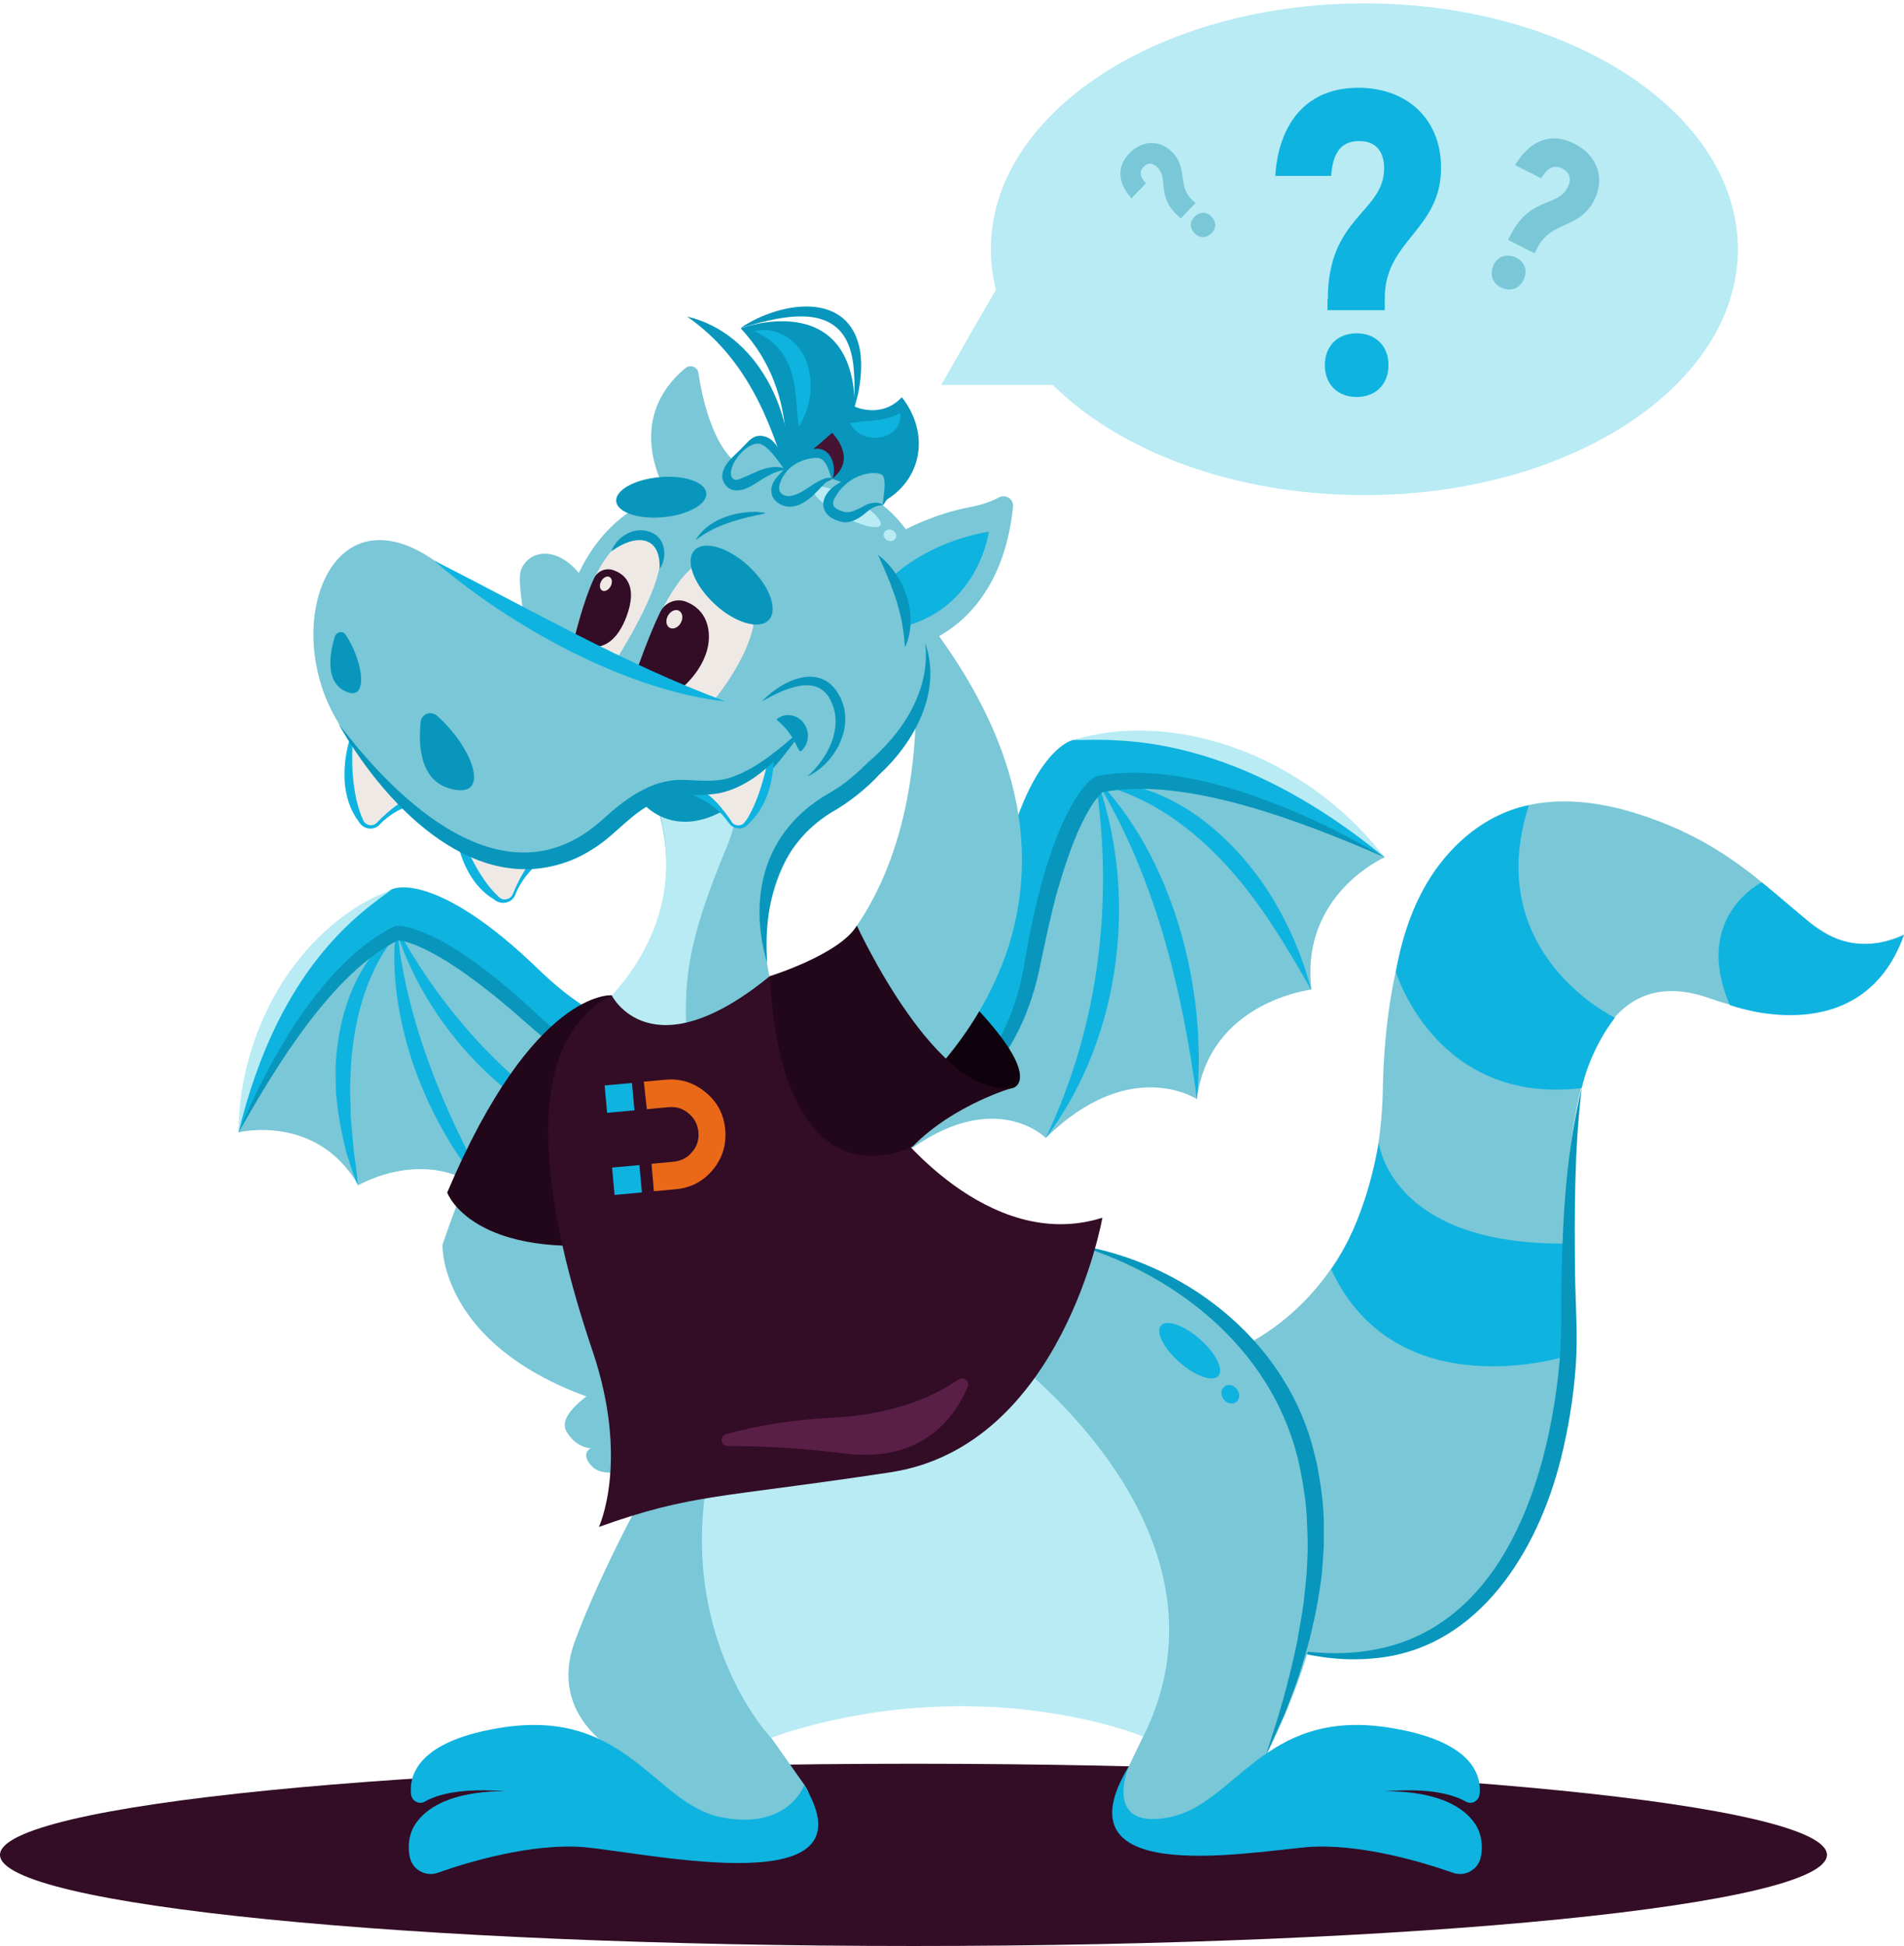 <svg xmlns="http://www.w3.org/2000/svg" width="541" height="553" viewBox="0 0 541 553" fill="none"><path d="M210.918 294.488C210.918 294.488 183.411 305.053 153.049 275.737C122.686 246.422 111.455 252.609 111.455 252.609C111.455 252.609 73.288 271.74 67.863 321.709C67.863 321.709 89.945 316.284 101.842 336.747C101.842 336.747 123.638 323.898 140.485 341.221C140.485 341.221 146.957 322.756 175.796 326.468C175.796 326.468 178.271 307.242 208.824 308.67C208.729 308.67 215.296 305.529 210.918 294.488Z" fill="#79C7D7"></path><path d="M67.768 321.804C67.768 321.804 86.708 278.403 112.788 265.173C112.788 265.173 122.877 263.174 152.192 290.3C181.698 317.712 212.155 298.866 212.155 298.866L210.918 294.202C210.918 294.202 183.887 305.338 153.144 275.547C123.543 246.803 111.36 252.704 111.36 252.704C111.36 252.704 73.954 268.694 67.768 321.804Z" fill="#0EB3E0"></path><path d="M114.501 263.364C105.744 272.787 101.556 285.541 100.129 298.2C99.653 301.912 99.558 306.385 99.463 310.097C99.558 312.381 99.653 315.046 99.653 317.331L100.509 327.039C100.985 330.275 101.461 333.511 101.652 336.843C100.414 333.797 99.463 330.656 98.416 327.515C96.988 321.899 95.941 316.093 95.465 310.287C95.37 308.669 95.37 304.482 95.37 302.768C96.131 287.92 101.461 271.645 114.501 263.364Z" fill="#0EB3E0"></path><path d="M140.39 341.221C123.353 322.851 111.836 296.011 112.026 270.788C112.122 268.123 112.407 265.458 112.693 262.793C113.073 265.458 113.359 268.028 113.644 270.693C117.547 295.82 127.921 319.234 140.39 341.221Z" fill="#0EB3E0"></path><path d="M175.701 326.468C145.625 317.997 120.402 291.728 111.836 261.936C126.303 289.253 148.195 312.286 175.701 326.468Z" fill="#0EB3E0"></path><path d="M67.768 321.804C67.863 296.772 80.236 270.883 101.747 257.463C104.793 255.559 108.029 254.036 111.36 252.704C106.982 255.845 102.889 258.986 99.082 262.603C82.52 278.307 73.098 299.818 67.768 321.804Z" fill="#B8EBF4"></path><path d="M67.768 321.804C76.048 301.626 91.753 273.168 111.931 263.269C112.217 263.174 112.217 263.079 112.502 263.079C113.93 262.983 115.262 263.269 116.595 263.65C122.21 265.268 127.35 268.218 132.109 271.454C137.725 275.262 143.055 279.64 148.099 284.018L153.049 288.587C160.948 296.011 170.466 302.007 181.317 303.911C189.978 305.433 199.211 304.482 207.206 300.77C199.591 305.529 190.073 307.337 181.031 306.29C169.515 305.053 158.95 299.152 150.479 291.442C148.004 289.253 142.959 284.875 140.294 282.781C133.442 277.356 126.303 272.026 118.308 268.599C116.785 268.028 114.882 267.362 113.263 267.171C113.168 267.171 113.073 267.171 112.978 267.171C112.883 267.171 112.788 267.171 112.883 267.171L113.454 266.981C94.513 276.118 78.047 303.53 67.768 321.804Z" fill="#0896BC"></path><path d="M259.554 552.9C402.902 552.9 519.109 541.309 519.109 527.011C519.109 512.713 402.902 501.122 259.554 501.122C116.206 501.122 0 512.713 0 527.011C0 541.309 116.206 552.9 259.554 552.9Z" fill="#330C26"></path><path d="M100.129 208.255C100.129 208.255 96.322 223.484 102.794 233.573C103.841 235.286 106.22 235.381 107.648 233.954C110.123 231.288 114.787 227.577 121.449 226.244C121.449 226.244 117.356 205.971 100.129 208.255Z" fill="#EFE9E6"></path><path d="M129.349 233.097C129.349 233.097 131.538 248.706 141.437 255.464C143.055 256.606 145.339 255.845 146.005 254.036C147.338 250.61 150.098 245.375 155.809 241.663C155.904 241.663 144.482 224.531 129.349 233.097Z" fill="#EFE9E6"></path><path d="M222.339 138.394C222.339 138.394 228.621 112.505 210.442 93.278C210.442 93.278 242.422 81.381 242.898 115.55C242.898 115.55 250.417 119.072 256.223 112.885C256.223 112.885 269.453 135.824 243.659 145.246L222.339 138.394Z" fill="#0896BC"></path><path d="M256.223 112.79C266.312 125.83 259.935 142.105 243.659 145.056C246.515 143.248 249.275 141.344 251.655 139.155C259.459 132.397 259.269 122.118 256.223 112.79Z" fill="#0896BC"></path><path d="M224.148 137.347C218.913 118.787 211.584 101.273 195.213 89.947C215.391 94.611 226.337 117.93 224.148 137.347Z" fill="#0896BC"></path><path d="M181.507 174.086C181.507 174.086 171.323 171.326 164.661 163.045C157.998 154.764 150.193 156.478 148.099 161.808C146.005 167.138 153.144 187.696 148.29 197.405L181.507 174.086Z" fill="#79C7D7"></path><path d="M159.426 185.507C159.426 185.507 163.899 150.767 189.788 140.583C189.788 140.583 176.272 120.024 194.737 104.605C196.07 103.463 198.259 104.224 198.449 106.032C199.591 113.456 203.018 129.447 211.87 133.063C211.87 133.063 242.803 130.303 257.365 150.386C257.365 150.386 265.551 146.008 275.449 144.104C279.161 143.438 281.826 142.391 283.825 141.344C285.729 140.297 288.108 141.82 287.823 144.009C286.871 154.193 282.493 174.371 262.791 182.747C262.791 182.747 269.453 204.353 238.139 226.72C217.39 241.473 213.488 271.835 221.483 284.399C221.483 284.399 185.886 313.524 168.182 288.111C168.182 288.111 202.637 263.174 183.601 220.914C183.792 220.819 151.811 208.636 159.426 185.507Z" fill="#79C7D7"></path><path d="M204.35 207.018C204.35 207.018 215.105 219.772 206.539 240.521C195.213 267.742 193.976 278.783 195.308 297.534C195.308 297.534 177.89 303.054 168.372 288.016C168.372 288.016 202.351 262.032 183.791 220.819C183.791 220.819 191.787 206.352 204.35 207.018Z" fill="#B8EBF4"></path><path d="M179.699 195.216C179.699 195.216 193.69 144.009 210.442 162.759C215.01 167.899 218.437 177.322 205.207 195.882C190.835 216.155 179.699 195.216 179.699 195.216Z" fill="#EFE9E6"></path><path d="M100.224 208.35C100.129 212.253 99.938 216.155 100.224 220.057C100.605 224.34 101.271 228.624 102.984 232.526L103.27 233.192C103.936 234.525 105.84 234.905 106.982 233.858C110.789 229.861 115.453 226.149 121.068 224.912L120.021 226.434C117.261 216.726 111.265 208.445 100.224 208.35ZM100.034 208.065C111.836 204.638 120.783 215.108 122.686 225.959L122.972 227.291L121.639 227.481C116.5 228.338 111.265 230.527 107.648 234.525C105.744 236.143 102.984 235.476 101.842 233.287C97.749 227.862 97.273 220.533 98.415 214.061C98.796 211.967 99.272 209.968 100.034 208.065Z" fill="#0EB3E0"></path><path d="M129.539 233.192C130.872 236.809 132.204 240.521 134.013 243.948C136.107 247.945 138.486 251.943 141.913 254.988C143.055 256.035 144.958 255.559 145.625 254.227C145.815 253.846 146.005 253.275 146.196 252.894C148.195 248.231 150.955 243.662 155.238 240.711L154.857 242.52C148.48 234.43 139.724 229.004 129.539 233.192ZM129.254 233.002C138.867 225.292 151.145 231.669 156.951 240.902L157.712 242.044L156.57 242.71C152.097 245.375 148.195 249.468 146.291 254.512C145.149 256.702 142.293 257.177 140.39 255.559C134.489 252.038 131.348 245.566 129.92 239.093C129.539 237.095 129.254 235.096 129.254 233.002Z" fill="#0EB3E0"></path><path d="M181.888 152.004C181.888 152.004 199.496 148.863 173.702 189.695C165.231 203.211 161.805 188.363 161.805 188.363C161.805 188.363 167.23 152.766 181.888 152.004Z" fill="#EFE9E6"></path><path d="M159.806 182.081C160.282 164.282 171.704 144.866 189.788 140.583C174.464 149.815 165.707 165.71 159.806 182.081Z" fill="#79C7D7"></path><path d="M190.835 195.025C182.84 193.026 175.035 189.981 167.706 186.078C157.141 180.463 140.77 171.23 123.257 159.142C93.276 138.489 79.665 178.749 96.131 205.305C112.597 231.86 146.196 259.938 173.893 233.763C195.213 213.585 219.674 230.622 232.143 213.585C232.143 213.585 216.628 201.593 190.835 195.025Z" fill="#79C7D7"></path><path d="M124.114 203.306C122.401 201.878 119.831 202.83 119.545 205.019C118.879 211.301 119.069 221.866 128.207 224.15C139.914 227.101 134.108 212.062 124.114 203.306Z" fill="#0896BC"></path><path d="M98.225 180.368C97.368 179.035 95.56 179.511 95.084 181.034C93.752 185.507 92.324 193.407 97.844 196.262C104.888 199.974 103.365 188.077 98.225 180.368Z" fill="#0896BC"></path><path d="M253.844 163.616C253.844 163.616 263.362 154.098 280.97 151.052C280.97 151.052 278.305 171.611 258.032 177.702L253.844 163.616Z" fill="#0EB3E0"></path><path d="M163.328 180.843C163.328 180.843 165.708 170.85 168.753 164.377C169.705 162.283 172.085 161.237 174.274 161.998C177.605 163.14 181.317 166.376 177.986 175.228C172.941 188.648 163.328 182.842 163.328 180.843Z" fill="#330C26"></path><path d="M181.031 190.171C181.031 190.171 184.363 180.558 187.599 173.895C188.931 171.135 192.262 169.803 195.118 171.04C197.973 172.182 201.019 174.752 201.4 179.987C201.971 188.934 193.69 195.501 193.69 195.501L181.031 190.171Z" fill="#330C26"></path><path d="M249.465 157.62C257.08 163.426 261.172 174.847 257.175 183.889C256.985 182.747 256.985 181.51 256.794 180.368C255.938 172.277 252.797 164.948 249.465 157.62Z" fill="#0896BC"></path><path d="M188.404 146.948C195.472 146.311 200.972 143.248 200.689 140.106C200.406 136.965 194.447 134.935 187.379 135.572C180.311 136.21 174.81 139.273 175.094 142.414C175.377 145.555 181.336 147.585 188.404 146.948Z" fill="#0896BC"></path><path d="M182.078 227.577C182.078 227.577 198.069 249.277 226.622 209.492C226.622 209.492 207.206 225.863 194.357 222.627C194.357 222.532 183.601 223.579 182.078 227.577Z" fill="#0896BC"></path><path d="M219.484 210.254C219.484 210.254 219.674 225.863 211.964 234.049C210.727 235.381 208.443 235.191 207.491 233.573C205.683 230.717 202.066 226.434 196.165 224.15C196.165 224.15 202.446 209.968 219.484 210.254Z" fill="#EFE9E6"></path><path d="M219.579 210.159C219.769 211.111 219.864 212.158 219.864 213.109C220.055 219.867 218.722 227.196 214.249 232.431C213.583 233.192 212.916 233.858 212.155 234.62C210.822 235.762 208.824 235.572 207.586 234.43C206.634 233.383 205.873 232.05 204.826 231.098C201.876 228.053 198.164 226.244 194.356 224.912C198.449 214.823 208.919 208.35 219.579 210.159ZM219.389 210.349C210.251 211.491 201.78 216.536 197.212 224.626L196.545 223.008C201.685 225.102 205.207 229.385 208.157 233.858C209.014 234.715 210.632 234.715 211.393 233.858C211.869 233.192 212.536 232.431 212.916 231.574C214.725 228.338 215.867 224.912 216.914 221.295C217.866 217.964 218.532 214.442 219.103 210.92L219.198 210.54L219.389 210.349Z" fill="#0EB3E0"></path><path d="M193.119 217.202C193.119 217.202 195.689 224.34 200.448 224.055C210.917 223.484 222.529 212.633 222.529 212.633C222.529 212.633 212.916 194.835 193.119 217.202Z" fill="#79C7D7"></path><path d="M96.036 205.4C112.883 227.767 143.626 257.463 170.942 233.097C177.319 227.291 184.838 221.39 193.976 221.58C198.83 221.675 203.494 222.437 208.157 220.724C215.772 217.963 221.863 212.348 228.145 207.018C221.958 214.727 214.439 223.294 204.255 225.387C197.592 226.53 191.406 224.816 185.505 228.243C179.604 231.098 175.606 236.238 170.086 240.14C167.23 242.139 164.089 243.852 160.758 244.994C133.156 254.608 108.219 227.101 96.036 205.4Z" fill="#0896BC"></path><path d="M220.626 204.448C223.006 202.259 226.813 203.02 228.526 205.685C229.858 207.684 229.858 210.064 228.811 211.967C227.384 213.966 227.384 213.966 226.337 211.777C224.719 208.636 223.481 206.827 220.626 204.448Z" fill="#0896BC"></path><path d="M123.257 159.238C150.764 173.134 177.224 188.553 206.159 199.308C177.7 196.167 144.768 177.798 123.257 159.238Z" fill="#0EB3E0"></path><path d="M210.442 93.183C221.578 85.664 241.47 82.333 244.421 99.846C244.992 103.938 244.611 108.126 243.755 112.124C243.469 113.266 243.184 114.408 242.803 115.455C242.803 112.029 242.898 108.602 242.612 105.271C241.28 85.379 224.528 88.995 210.442 93.183Z" fill="#0896BC"></path><path d="M250.149 149.22C250.907 147.838 247.263 144.38 242.01 141.497C236.756 138.614 231.882 137.397 231.123 138.78C230.365 140.163 234.009 143.62 239.262 146.503C244.516 149.386 249.39 150.603 250.149 149.22Z" fill="#B8EBF4"></path><path d="M254.546 152.783C254.885 151.956 254.41 150.979 253.485 150.601C252.561 150.222 251.537 150.586 251.199 151.413C250.861 152.24 251.336 153.217 252.26 153.596C253.184 153.974 254.208 153.61 254.546 152.783Z" fill="#B8EBF4"></path><path d="M218.448 176.135C221.179 173.22 218.667 166.428 212.837 160.964C207.007 155.501 200.066 153.435 197.334 156.35C194.602 159.265 197.114 166.057 202.944 171.521C208.775 176.984 215.716 179.05 218.448 176.135Z" fill="#0896BC"></path><path d="M347.976 384.718C347.976 384.718 391.663 371.393 392.901 309.812C394.138 248.23 419.075 217.012 464.571 231.003C510.067 244.994 513.112 277.831 540.905 265.553C540.905 265.553 531.006 299.722 485.796 283.637C440.586 267.647 444.488 349.311 445.63 370.346C446.868 391.38 439.824 484.561 365.108 468.38C365.204 468.571 336.555 438.685 347.976 384.718Z" fill="#79C7D7"></path><path d="M500.549 250.705C500.549 250.705 480.751 260.509 491.507 285.541C491.507 285.541 528.817 299.628 541 265.649C541 265.649 527.199 273.168 514.445 262.317C501.691 251.467 500.549 250.705 500.549 250.705Z" fill="#0EB3E0"></path><path d="M458.86 289.158C458.86 289.158 420.788 270.978 434.399 228.814C434.399 228.814 404.132 232.907 396.613 276.118C396.613 276.118 408.034 314.095 449.437 309.145C449.437 309.05 451.531 298.676 458.86 289.158Z" fill="#0EB3E0"></path><path d="M391.759 324.66C391.759 324.66 394.9 354.07 445.63 353.309L445.154 385.289C445.154 385.289 396.803 400.708 378.243 360.637C378.243 360.542 387.38 349.406 391.759 324.66Z" fill="#0EB3E0"></path><path d="M242.327 318.473C242.327 318.473 275.069 309.05 282.683 260.699C290.202 212.443 304.955 210.349 304.955 210.349C304.955 210.349 353.497 201.402 393.472 243.567C393.472 243.567 369.392 254.037 372.628 281.163C372.628 281.163 343.598 284.494 340.076 312.286C340.076 312.286 321.136 299.723 297.15 323.327C297.15 323.327 281.446 307.337 254.224 329.99C254.224 329.99 245.944 331.608 242.327 318.473Z" fill="#79C7D7"></path><path d="M393.377 243.567C393.377 243.567 345.597 216.726 312.284 222.818C312.284 222.818 301.529 227.957 293.534 273.548C285.443 319.425 244.135 323.327 244.135 323.327L242.042 318.092C242.042 318.092 274.783 309.526 282.302 260.604C289.536 213.395 304.86 210.254 304.86 210.254C304.86 210.254 350.641 198.928 393.377 243.567Z" fill="#0EB3E0"></path><path d="M309.429 222.342C333.128 220.533 353.782 240.14 364.157 259.747C367.774 266.505 370.629 273.739 372.533 281.163C365.109 268.123 357.399 255.179 347.025 244.328C336.936 233.763 324.181 224.912 309.429 222.342Z" fill="#0EB3E0"></path><path d="M340.076 312.286C335.793 280.211 327.989 248.421 310.856 220.629C333.319 243.186 343.122 281.068 340.076 312.286Z" fill="#0EB3E0"></path><path d="M297.15 323.327C312.569 290.966 316.757 254.417 310.856 219.201C323.801 252.894 318.946 294.393 297.15 323.327Z" fill="#0EB3E0"></path><path d="M393.377 243.567C371.676 225.768 345.597 211.682 317.138 210.349C313.045 210.064 309.048 210.254 304.86 210.254C308.857 209.112 312.95 208.255 317.043 207.874C346.168 205.209 375.959 220.724 393.377 243.567Z" fill="#B8EBF4"></path><path d="M393.377 243.567C371.2 233.954 336.745 220.153 312.76 225.197L313.426 224.911C312.474 225.673 311.237 227.291 310.38 228.528C306.002 235.476 303.432 243.281 301.053 251.086C299.72 255.274 298.292 261.651 297.341 265.934L295.723 273.453C293.248 286.493 287.727 299.342 277.924 308.479C270.31 315.713 260.316 320.662 249.846 321.709C254.891 320.662 259.65 318.663 264.123 316.093C279.828 307.242 288.679 290.109 291.249 272.692L292.677 264.982C293.914 258.7 295.532 252.133 297.436 245.946C299.625 238.998 302.29 231.955 306.288 225.863C307.62 224.055 308.953 222.056 310.951 220.819L311.237 220.628L311.618 220.533C337.221 215.489 371.771 230.813 393.377 243.567Z" fill="#0896BC"></path><path d="M449.437 309.05C447.344 326.563 447.344 344.076 447.534 361.684C447.629 370.536 448.391 379.388 447.724 388.239C447.058 397.186 445.63 406.038 443.441 414.699C436.969 440.493 420.408 467.81 391.664 471.046C382.717 472.093 373.675 471.046 365.299 468.476C373.96 469.903 382.812 470.284 391.283 468.571C427.451 461.337 439.92 420.029 443.06 387.764C443.917 379.293 443.441 370.06 443.727 361.589C444.107 343.981 445.25 326.182 449.437 309.05Z" fill="#0896BC"></path><path d="M305.907 353.689C305.907 353.689 419.075 378.912 359.778 498.743C359.778 498.743 401.086 477.708 415.934 507.69C416.696 509.118 405.179 505.12 403.656 504.549C398.516 502.55 392.33 508.166 383.002 510.545C383.002 510.545 403.37 506.833 414.126 521.872C415.649 524.061 412.698 528.249 410.223 527.487C400.42 524.251 394.328 522.157 368.154 522.823C345.406 523.49 333.318 523.394 326.18 520.349C319.708 517.588 316.947 509.784 319.993 503.407L324.847 493.318C324.847 493.318 277.924 470.951 219.103 493.698L228.621 507.214C231.667 511.592 230.81 517.588 226.527 520.825C219.388 526.155 206.634 531.961 188.074 526.44C163.994 519.302 134.584 527.773 123.162 531.675C120.307 532.627 117.261 530.628 116.975 527.678C116.404 520.063 119.831 507.785 148.289 509.022C148.289 509.022 130.396 506.738 119.736 511.592C118.308 512.258 116.785 510.64 117.546 509.308C122.877 499.885 138.391 482.372 176.748 498.648C176.748 498.648 155.238 488.368 163.328 466.382C171.418 444.395 186.361 418.126 186.361 418.126L305.907 353.689Z" fill="#79C7D7"></path><path d="M219.008 493.698C219.008 493.698 190.74 463.812 202.161 414.319C202.161 414.319 260.316 378.531 284.777 383.957C284.777 383.957 354.544 433.831 324.848 493.413C324.752 493.318 277.638 473.806 219.008 493.698Z" fill="#B8EBF4"></path><path d="M305.907 353.689C336.269 358.639 364.061 379.959 372.723 410.131L374.15 415.746C375.197 421.267 376.149 427.358 376.149 432.974V438.78C376.054 441.54 375.769 444.586 375.578 447.346C375.007 451.724 374.15 457.15 373.103 461.433C372.437 464.764 371.2 469.237 370.153 472.473C369.296 475.71 367.678 480.088 366.441 483.229C365.775 485.037 365.204 486.75 364.347 488.464C363.205 491.033 360.825 496.268 359.683 498.743L361.396 493.318C364.347 484.466 366.726 475.329 368.63 466.192C369.106 462.955 370.058 458.387 370.438 455.151C370.629 453.152 371.105 448.774 371.295 446.87C371.39 444.205 371.581 441.255 371.581 438.59L371.39 433.069C371.295 427.739 370.343 421.933 369.296 416.698C362.539 385.003 336.174 362.922 305.907 353.689Z" fill="#0896BC"></path><path d="M173.702 283.066C173.702 283.066 148.67 285.922 125.732 353.689C125.732 353.689 124.399 389.762 187.028 402.421L173.702 283.066Z" fill="#79C7D7"></path><path d="M168.658 395.378C168.658 395.378 158.093 401.85 160.948 406.704C163.804 411.558 167.897 411.463 167.897 411.463C167.897 411.463 164.565 412.986 168.372 416.793C172.18 420.601 183.982 416.603 183.982 416.603L173.322 390.333L168.658 395.378Z" fill="#79C7D7"></path><path d="M173.798 282.781C173.798 282.781 151.621 280.877 127.065 338.841C127.065 338.841 134.203 358.734 178.938 352.928L173.798 282.781Z" fill="#220619"></path><path d="M173.798 282.781C173.798 282.781 184.839 305.053 218.722 277.355C218.722 277.355 229.668 278.688 244.04 304.386L253.368 319.71C253.368 319.71 280.494 356.354 313.236 345.98C313.236 345.98 301.814 410.892 252.987 418.316C204.065 425.74 196.831 424.313 170.181 433.83C170.181 433.83 178.937 415.08 168.373 383.861C155.523 345.885 145.815 297.248 173.798 282.781Z" fill="#330C26"></path><path d="M183.792 315.142L189.978 314.571C192.168 314.38 194.071 314.951 195.689 316.379C197.307 317.712 198.259 319.52 198.449 321.614C198.64 323.803 198.069 325.707 196.641 327.325C195.309 328.943 193.5 329.895 191.311 330.085L185.124 330.656L185.791 338.461L191.977 337.89C196.26 337.509 199.782 335.701 202.542 332.369C205.302 329.038 206.444 325.231 206.064 320.948C205.683 316.665 203.875 313.143 200.543 310.383C197.212 307.623 193.405 306.385 189.122 306.766L182.935 307.337L183.792 315.142Z" fill="#E96919"></path><path d="M171.797 308.403L172.501 316.176L180.273 315.473L179.57 307.7L171.797 308.403Z" fill="#0EB3E0"></path><path d="M173.912 331.732L174.615 339.505L182.388 338.802L181.685 331.029L173.912 331.732Z" fill="#0EB3E0"></path><path d="M346.188 390.927C347.784 389.11 345.427 384.432 340.924 380.478C336.421 376.524 331.478 374.792 329.882 376.609C328.287 378.426 330.644 383.104 335.146 387.058C339.649 391.012 344.593 392.744 346.188 390.927Z" fill="#0EB3E0"></path><path d="M351.262 398.327C352.303 397.525 352.393 395.896 351.463 394.689C350.533 393.481 348.935 393.152 347.894 393.954C346.853 394.756 346.763 396.385 347.693 397.593C348.623 398.8 350.221 399.129 351.262 398.327Z" fill="#0EB3E0"></path><path d="M206.825 410.892C204.731 410.892 204.35 408.037 206.349 407.466C213.202 405.562 223.101 403.468 236.521 402.802C255.176 401.85 266.598 395.949 272.308 391.952C273.736 390.905 275.64 392.428 274.973 394.046C271.547 402.231 262.41 415.746 240.138 412.986C225.099 411.178 214.154 410.797 206.825 410.892Z" fill="#591F46"></path><path d="M228.526 507.214C228.526 507.214 223.957 520.063 205.017 516.351C186.076 512.639 178.271 485.608 143.245 490.748C118.974 494.365 116.214 504.168 116.785 509.784C116.976 511.687 119.07 512.83 120.688 511.878C124.019 509.974 130.967 507.785 144.102 509.022C144.102 509.022 124.971 507.785 118.023 518.255C116.119 521.11 115.833 524.632 116.405 527.487C117.071 531.199 120.973 533.388 124.495 532.056C132.585 529.2 150.955 523.585 165.993 524.822C185.79 526.726 248.799 540.717 228.526 507.214Z" fill="#0EB3E0"></path><path d="M320.66 501.979C320.66 501.979 313.236 520.063 332.176 516.351C351.117 512.639 358.922 485.608 393.948 490.748C418.219 494.365 420.979 504.168 420.408 509.784C420.217 511.687 418.123 512.83 416.505 511.878C413.174 509.974 406.226 507.785 393.091 509.022C393.091 509.022 412.222 507.785 419.17 518.255C421.074 521.11 421.36 524.632 420.788 527.487C420.122 531.199 416.22 533.388 412.698 532.056C404.608 529.2 386.238 523.585 371.2 524.822C351.403 526.726 300.482 535.482 320.66 501.979Z" fill="#0EB3E0"></path><path d="M214.344 94.135C220.721 92.326 227.669 97.276 229.382 103.462C231.286 109.554 230.239 115.931 227.003 121.261C226.527 118.215 226.432 115.455 226.146 112.695C225.385 104.319 222.625 97.656 214.344 94.135Z" fill="#0EB3E0"></path><path d="M241.47 120.214C246.896 119.262 250.798 119.929 255.842 117.359C256.413 125.449 244.706 126.782 241.47 120.214Z" fill="#0EB3E0"></path><path d="M216.438 199.308C222.625 192.836 233.951 187.792 238.9 198.452C242.803 206.827 237.187 217.012 229.382 220.628C235.188 215.489 239.567 207.018 236.33 199.689C232.618 190.742 222.529 195.882 216.438 199.308Z" fill="#0896BC"></path><path d="M288.013 309.05C288.013 309.05 298.292 305.909 269.834 278.783C241.28 251.562 258.031 305.148 258.031 305.148C258.031 305.148 281.731 311.239 288.013 309.05Z" fill="#10020C"></path><path d="M197.021 160.951C201.209 155.811 208.253 156.382 212.441 161.427C216.343 165.996 216.057 172.563 214.059 177.798C213.868 175.038 213.773 172.373 213.297 169.898C211.679 161.903 204.921 156.763 197.021 160.951Z" fill="#0896BC"></path><path d="M173.703 156.668C175.416 151.909 181.317 148.958 185.886 151.719C189.312 153.717 189.502 158.857 187.408 161.617C187.789 151.719 180.175 151.814 173.703 156.668Z" fill="#0896BC"></path><path d="M259.65 187.316C259.65 187.316 267.835 253.656 224.148 282.019L243.374 323.803C243.374 323.803 334.27 267.838 263.266 175.989L259.65 187.316Z" fill="#79C7D7"></path><path d="M262.886 182.747C267.74 196.358 259.84 210.92 249.846 220.057C246.61 223.674 241.09 228.148 236.235 230.813C221.007 240.235 216.914 256.511 217.961 273.548C214.63 262.412 214.82 249.753 220.911 239.474C223.957 234.239 228.431 229.861 233.475 226.625C235.95 225.102 238.139 223.96 240.423 222.151C242.612 220.438 244.706 218.535 246.61 216.631C249.085 214.537 251.369 212.253 253.463 209.778C259.84 202.259 264.123 192.551 262.886 182.747Z" fill="#0896BC"></path><path d="M218.722 277.356C218.722 277.356 238.615 271.169 243.469 262.983C243.469 262.983 266.407 313.143 288.013 308.955C288.013 308.955 270.976 313.809 259.364 325.707C259.269 325.802 222.625 345.504 218.722 277.356Z" fill="#220619"></path><path d="M197.593 153.527C201.019 147.721 208.443 145.342 214.915 145.437C218.247 145.722 218.247 145.722 215.011 146.388C208.824 147.721 202.637 149.529 197.593 153.527Z" fill="#0896BC"></path><path d="M193.451 176.956C194.184 175.62 193.957 174.085 192.943 173.529C191.929 172.973 190.513 173.605 189.779 174.942C189.046 176.278 189.273 177.812 190.287 178.369C191.301 178.925 192.717 178.293 193.451 176.956Z" fill="#EFE9E6"></path><path d="M173.494 166.599C174.075 165.539 173.949 164.352 173.212 163.947C172.474 163.542 171.405 164.074 170.823 165.134C170.242 166.194 170.368 167.381 171.105 167.786C171.843 168.19 172.912 167.659 173.494 166.599Z" fill="#EFE9E6"></path><path d="M225.385 131.35C225.385 131.35 224.909 133.254 236.426 122.974C236.426 122.974 243.945 130.303 236.426 136.014C231.667 139.631 225.385 131.35 225.385 131.35Z" fill="#471333"></path><path d="M223.101 133.349C223.101 133.349 218.818 121.642 213.297 125.83C207.777 130.018 204.636 134.967 207.777 137.346C210.823 139.726 216.819 132.397 223.101 133.349Z" fill="#79C7D7"></path><path d="M222.91 133.254C222.815 133.254 222.91 133.349 222.815 133.349L222.91 133.254C222.625 133.063 222.244 132.588 222.054 132.207C220.436 130.113 218.342 126.877 215.962 126.115C213.012 125.449 209.205 129.637 208.253 132.112C207.682 133.349 207.301 135.062 208.253 136.014C208.634 136.395 209.014 136.395 209.585 136.3C213.393 135.062 217.295 132.112 221.673 132.778C221.959 132.778 222.149 132.873 222.435 132.968C222.625 132.968 222.72 133.159 222.91 133.254ZM223.196 133.444C221.292 133.73 219.579 134.396 217.961 135.348C214.915 136.871 211.87 140.107 207.967 139.155C206.349 138.584 205.207 136.871 205.207 135.157C205.493 131.636 208.729 129.542 210.918 127.162C212.06 126.115 212.917 124.783 214.44 124.117C216.153 123.355 218.342 124.117 219.484 125.259C221.673 127.353 222.815 130.208 223.291 133.159C223.196 133.159 223.196 133.254 223.196 133.444Z" fill="#0896BC"></path><path d="M236.426 136.014C236.426 136.014 236.806 127.829 231.095 128.876C225.385 129.827 216.533 138.965 222.149 141.915C227.669 144.866 233.189 135.443 236.426 136.014Z" fill="#79C7D7"></path><path d="M236.331 135.919C236.235 135.919 236.235 135.728 236.14 135.633C235.474 133.634 234.808 130.589 232.523 130.113C230.049 130.018 227.479 130.779 225.29 132.302C222.625 134.015 218.722 140.583 224.052 140.963C227.955 140.773 230.905 136.871 234.808 135.824C235.379 135.728 235.95 135.633 236.331 135.919ZM236.521 136.109C234.903 136.299 233.38 138.489 232.238 139.536C229.858 142.105 225.861 145.246 222.054 143.438C218.627 141.915 218.342 138.393 220.626 135.728C221.958 134.11 223.386 132.778 224.814 131.54C226.622 129.922 228.621 127.828 231.381 127.543C236.14 126.877 237.853 132.492 236.521 136.109Z" fill="#0896BC"></path><path d="M250.798 143.438C250.798 143.438 255.081 133.539 249.561 133.159C244.04 132.778 230.525 141.63 236.807 145.627C243.089 149.72 245.468 142.106 250.798 143.438Z" fill="#79C7D7"></path><path d="M250.798 143.343C250.703 143.343 250.703 143.343 250.798 143.343V143.248C250.988 141.439 251.369 139.345 251.369 137.537C251.274 136.3 251.274 135.253 250.417 134.777C248.514 134.015 246.039 134.491 243.85 135.348C241.185 136.49 238.805 138.584 237.378 141.154C236.902 141.915 236.616 142.677 236.711 143.248C236.902 144.485 238.805 145.151 239.852 145.437C241.566 145.817 243.088 144.961 244.707 144.199C246.325 143.152 248.799 142.201 250.798 143.343ZM250.893 143.533C248.799 143.533 247.276 144.58 245.753 145.913C244.04 147.34 241.661 148.768 239.281 148.292C232.333 146.769 232.428 140.868 237.949 137.537C239.757 136.395 241.566 135.443 243.374 134.396C245.849 133.159 248.514 131.16 251.464 132.397C255.462 134.586 253.082 140.868 250.893 143.533Z" fill="#0896BC"></path><path d="M387.666 140.678C446.277 140.678 493.791 109.4 493.791 70.816C493.791 32.233 446.277 0.954 387.666 0.954C329.055 0.954 281.541 32.233 281.541 70.816C281.541 109.4 329.055 140.678 387.666 140.678Z" fill="#B8EBF4"></path><path d="M294.2 93.85L303.051 109.364H285.253H267.454L276.306 93.85L285.253 78.43L294.2 93.85Z" fill="#B8EBF4"></path><path d="M377.291 84.998C377.291 61.488 393.282 60.441 393.282 47.782C393.282 44.166 391.854 40.073 386.143 40.073C380.718 40.073 378.624 43.975 378.243 49.972H362.348C363.395 34.553 371.581 24.939 385.953 24.939C399.659 24.939 409.462 33.696 409.462 47.687C409.462 65.391 393.472 68.246 393.472 84.617V88.139H377.196V84.998H377.291ZM376.435 103.748C376.435 98.323 380.052 94.706 385.477 94.706C390.902 94.706 394.519 98.323 394.519 103.748C394.519 109.173 390.902 112.79 385.477 112.79C380.052 112.79 376.435 109.173 376.435 103.748Z" fill="#0EB3E0"></path><path d="M429.259 66.723C434.78 55.778 442.489 59.014 445.44 53.208C446.296 51.495 446.582 49.306 443.917 47.878C441.347 46.641 439.539 47.878 437.921 50.638L430.497 46.926C434.589 39.978 440.681 37.408 447.343 40.834C453.72 44.071 456.195 50.448 452.959 56.92C448.771 65.105 440.681 62.726 436.874 70.34L436.017 71.958L428.498 68.151L429.259 66.723ZM424.405 75.29C425.642 72.72 428.212 71.958 430.782 73.195C433.352 74.433 434.113 77.003 432.876 79.573C431.639 82.142 429.069 82.904 426.499 81.666C424.024 80.429 423.168 77.859 424.405 75.29Z" fill="#79C7D7"></path><path d="M334.651 61.298C328.369 55.302 332.176 50.733 328.845 47.497C327.893 46.545 326.37 45.879 324.943 47.402C323.515 48.83 324.086 50.448 325.609 52.066L321.516 56.349C317.709 52.161 317.138 47.497 320.85 43.595C324.372 39.978 329.226 39.502 332.938 43.119C337.697 47.687 334.365 52.637 338.744 56.825L339.696 57.681L335.508 62.059L334.651 61.298ZM339.505 66.343C338.077 64.915 337.982 63.011 339.41 61.584C340.838 60.156 342.741 60.061 344.169 61.489C345.597 62.916 345.692 64.82 344.264 66.247C342.836 67.675 340.933 67.77 339.505 66.343Z" fill="#79C7D7"></path></svg>